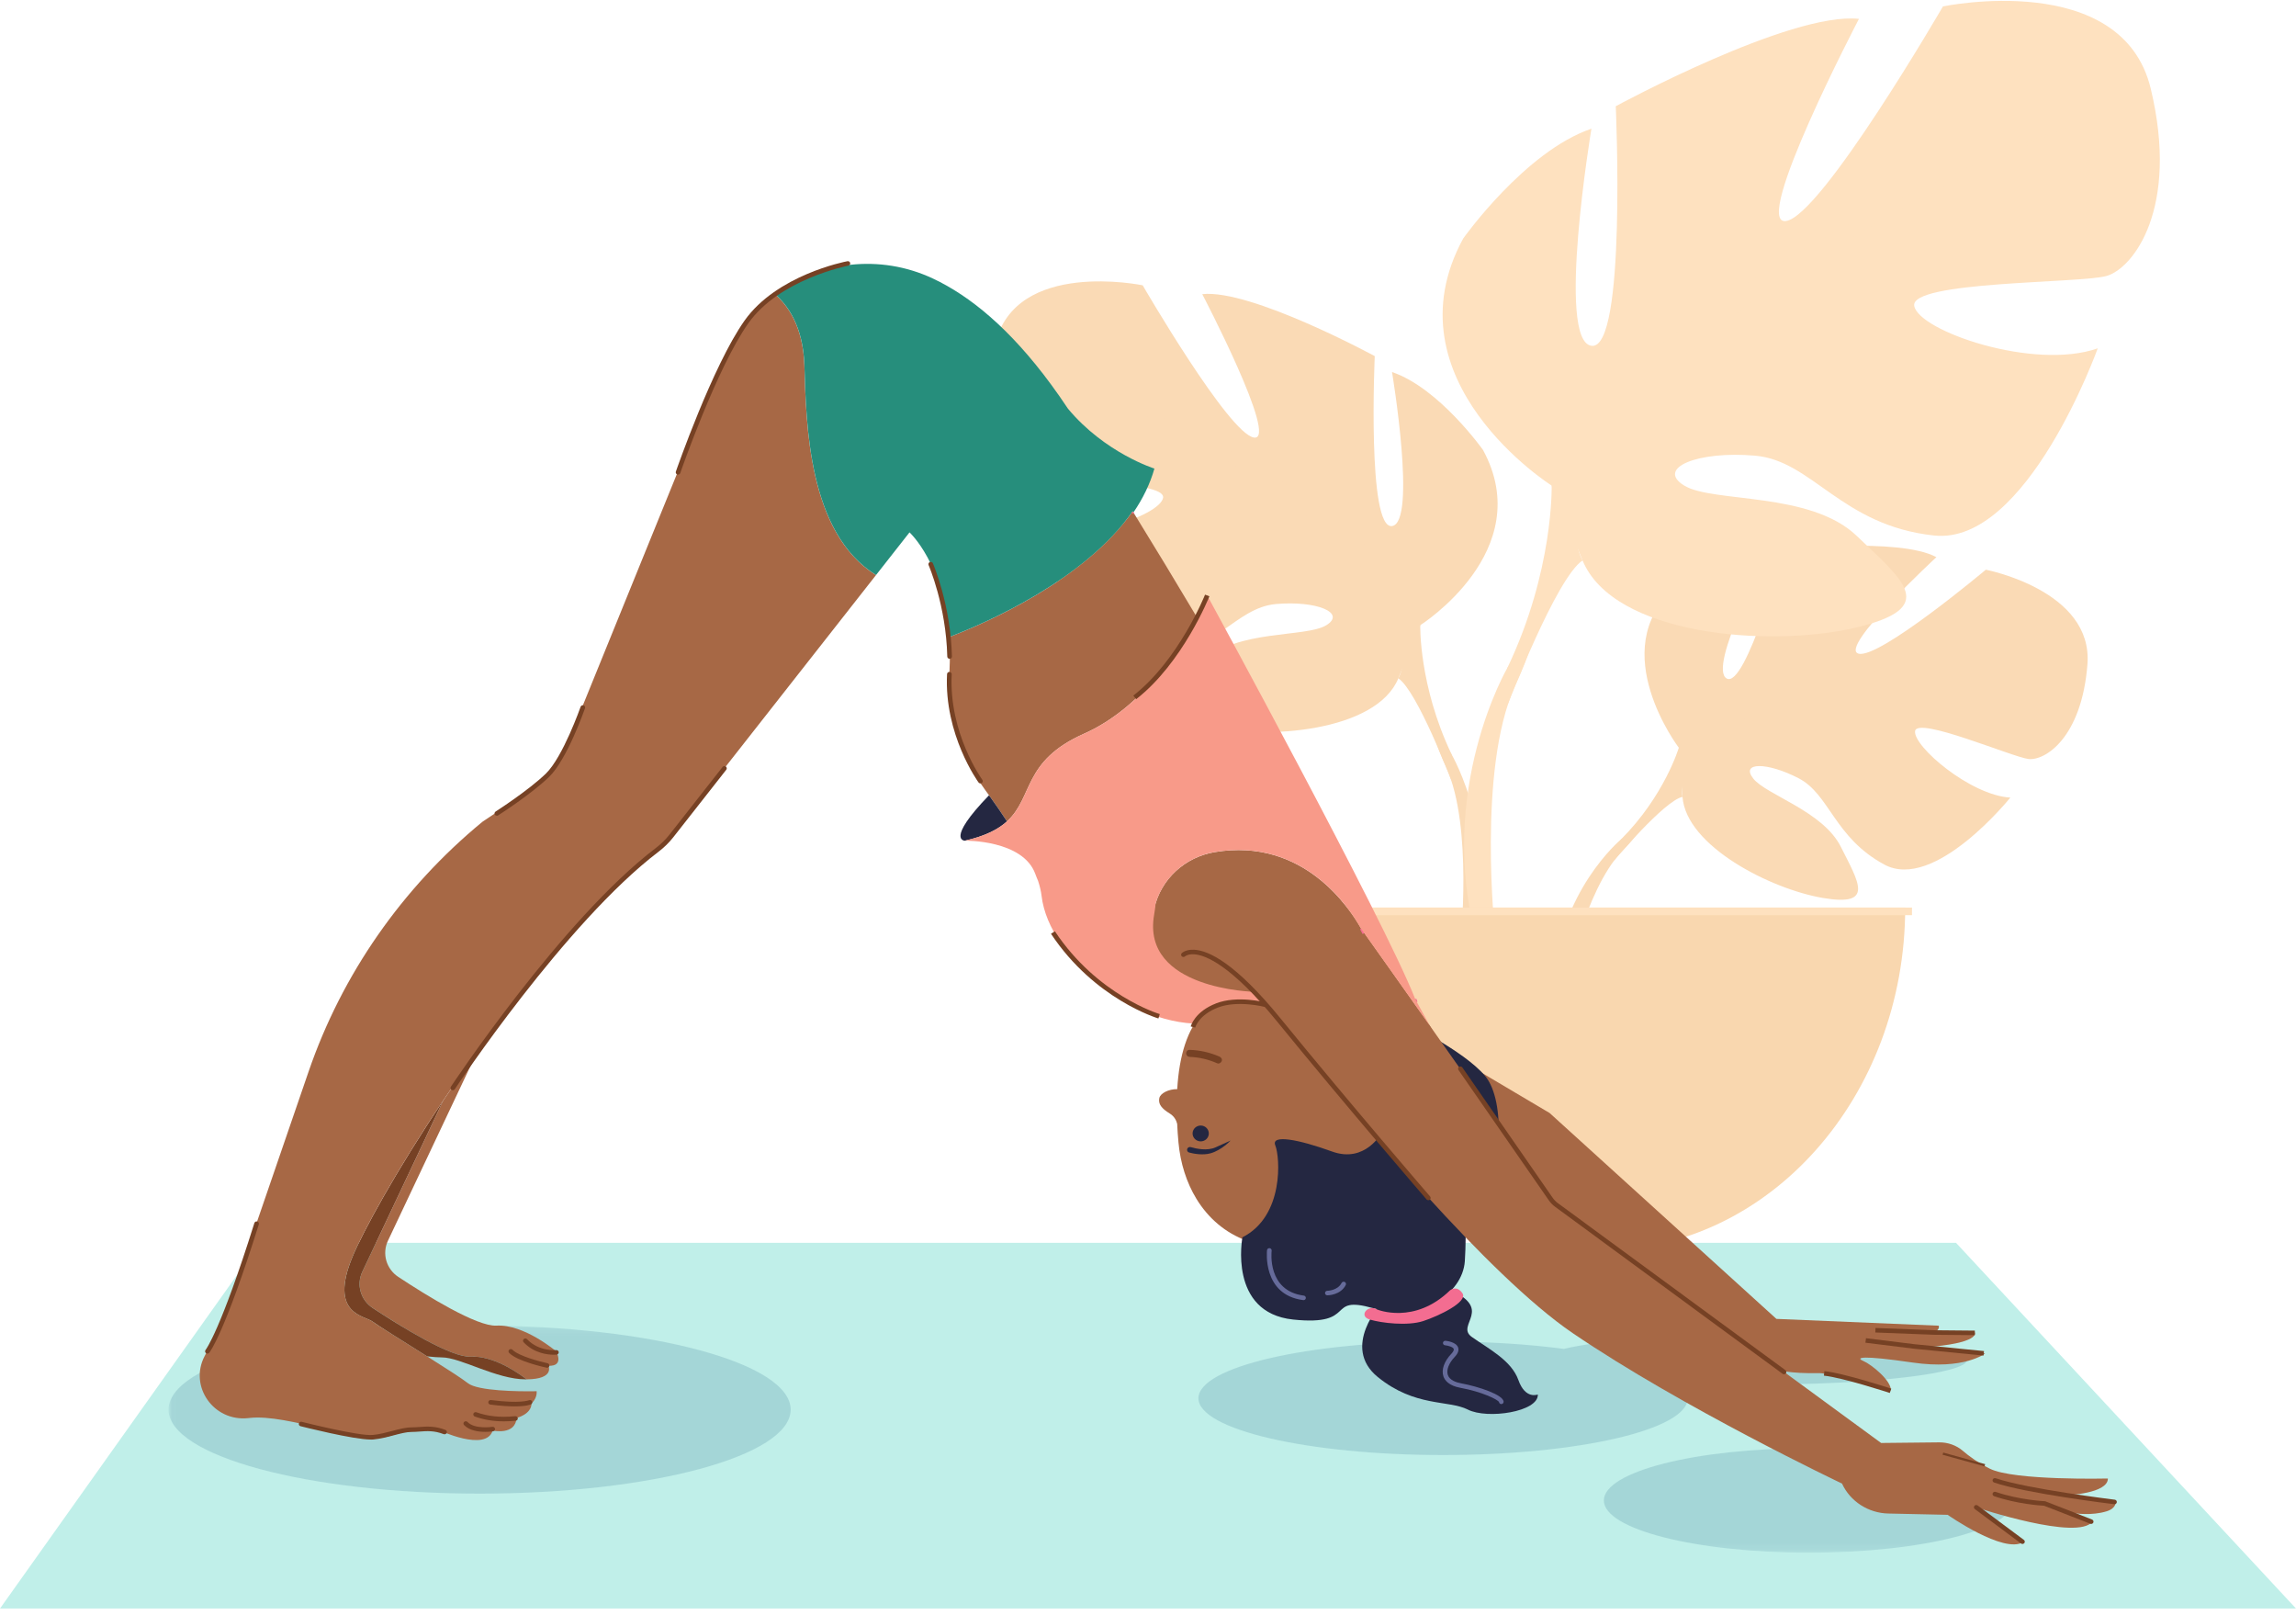 <svg width="300" height="211" viewBox="0 0 300 211" fill="none" xmlns="http://www.w3.org/2000/svg">
<path d="M219.352 97.665C219.352 97.665 209.689 84.944 218.757 76.864C218.757 76.864 225.377 72.339 230.778 72.706C230.778 72.706 223.125 87.186 225.605 88.624C228.079 90.063 233.099 71.798 233.099 71.798C233.099 71.798 248.168 70.15 253.015 72.78C253.015 72.78 240.133 84.676 242.845 85.385C245.558 86.094 259.472 74.418 259.472 74.418C259.472 74.418 273.499 77.111 272.75 86.766C272.001 96.421 267.167 99.403 265.046 99.145C262.92 98.888 250.498 93.538 250.228 95.502C249.959 97.465 257.435 103.886 262.673 104.185C262.673 104.185 252.787 116.491 246.214 112.937C239.64 109.388 239.082 103.755 234.983 101.644C230.885 99.534 227.391 99.539 229.08 101.692C230.773 103.844 238.184 105.939 240.529 110.617C242.873 115.294 244.972 118.45 238.175 117.295C231.373 116.14 220.324 110.527 219.84 104.096L219.357 97.665H219.352Z" fill="#FADAB5"/>
<path d="M265.861 87.028C265.861 87.028 227.769 85.37 219.357 97.665C219.357 97.665 217.497 103.955 211.77 109.677L210.876 112.423C210.876 112.423 217.478 104.569 219.841 104.091C219.841 104.091 216.147 88.861 265.861 87.023V87.028Z" fill="#FADAB5"/>
<path d="M211.769 109.677C211.769 109.677 203.591 116.502 203.023 128.693L204.507 128.845C204.507 128.845 207.117 116.24 211.839 111.31C216.561 106.38 211.769 109.682 211.769 109.682V109.677Z" fill="#FADAB5"/>
<path d="M185.574 81.668C185.574 81.668 200.945 71.956 193.771 58.773C193.771 58.773 188.035 50.677 181.885 48.598C181.885 48.598 185.165 68.254 181.885 68.716C178.605 69.178 179.628 46.519 179.628 46.519C179.628 46.519 163.439 37.731 157.089 38.424C157.089 38.424 167.128 57.618 163.853 57.156C160.573 56.694 149.306 37.269 149.306 37.269C149.306 37.269 132.707 33.798 130.045 44.902C127.38 56.001 131.683 61.55 134.144 62.248C136.605 62.941 152.381 62.71 151.971 65.026C151.562 67.341 140.904 71.037 134.963 68.958C134.963 68.958 141.522 87.228 150.124 86.304C158.731 85.38 161.397 79.369 166.723 78.901C172.05 78.439 175.944 80.056 173.283 81.679C170.617 83.296 161.601 82.209 157.298 86.335C152.995 90.462 149.51 93.008 157.503 94.856C165.495 96.704 179.838 95.549 182.708 88.614L185.579 81.679L185.574 81.668Z" fill="#FADAB5"/>
<path d="M137.624 48.367C137.624 48.367 180.657 64.091 185.574 81.668C185.574 81.668 185.369 89.532 189.673 98.546V102.016C189.673 102.016 185.165 90.225 182.704 88.603C182.704 88.603 192.334 73.341 137.624 48.367Z" fill="#FADAB5"/>
<path d="M189.672 98.552C189.672 98.552 196.306 109.923 192.523 123.767L190.816 123.247C190.816 123.247 192.472 108.001 189.002 100.331C185.531 92.661 189.672 98.552 189.672 98.552Z" fill="#FADAB5"/>
<path d="M202.741 63.428C202.741 63.428 181.074 49.735 191.183 31.156C191.183 31.156 199.273 19.748 207.94 16.811C207.94 16.811 203.318 44.519 207.94 45.17C212.561 45.821 211.119 13.875 211.119 13.875C211.119 13.875 233.94 1.489 242.895 2.466C242.895 2.466 228.741 29.523 233.363 28.871C237.984 28.22 253.87 0.838 253.87 0.838C253.87 0.838 277.268 -4.052 281.024 11.595C284.781 27.243 278.711 35.064 275.248 36.047C271.781 37.023 249.542 36.698 250.119 39.96C250.696 43.222 265.716 48.438 274.094 45.501C274.094 45.501 264.85 71.255 252.716 69.952C240.581 68.65 236.83 60.172 229.318 59.521C221.805 58.869 216.318 61.149 220.074 63.434C223.83 65.713 236.542 64.181 242.606 70.003C248.671 75.825 253.581 79.407 242.318 82.018C231.054 84.623 210.83 82.995 206.785 73.214L202.741 63.434V63.428Z" fill="#FEE1BF"/>
<path d="M270.339 16.486C270.339 16.486 209.677 38.651 202.742 63.428C202.742 63.428 203.031 74.511 196.966 87.222V92.112C196.966 92.112 203.319 75.488 206.787 73.203C206.787 73.203 193.21 51.688 270.339 16.48V16.486Z" fill="#FEE1BF"/>
<path d="M196.965 87.223C196.965 87.223 187.612 103.252 192.945 122.768L195.353 122.038C195.353 122.038 193.015 100.546 197.91 89.732C202.806 78.924 196.965 87.223 196.965 87.223Z" fill="#FEE1BF"/>
<path d="M209.113 163.337C231.107 163.337 248.936 143.286 248.936 118.551H169.29C169.29 143.286 187.119 163.337 209.113 163.337Z" fill="#F9D7AF"/>
<path d="M249.822 118.551H168.406V119.546H249.822V118.551Z" fill="#FEE1BF"/>
<path d="M300 210.115H0L33.958 162.342H255.574L300 210.115Z" fill="#C0EFE9"/>
<path d="M173.023 117.447L162.405 121.173L168.56 137.821L179.179 134.095L173.023 117.447Z" fill="#A76845"/>
<path d="M172.935 132.163C170.799 128.952 167.962 127.036 164.12 125.782L165.645 129.906C166.194 129.982 166.761 130.088 167.347 130.227C169.457 130.719 171.307 131.34 172.933 132.163" fill="#764124"/>
<path d="M176.804 134.913C175.676 133.797 174.398 132.897 172.935 132.162C171.307 131.34 169.459 130.721 167.349 130.226C166.761 130.088 166.194 129.983 165.647 129.905C158.168 128.849 154.345 133.352 153.819 142.269C152.705 142.256 151.608 142.8 151.477 143.448C151.322 144.223 151.766 144.787 152.838 145.451C153.462 145.834 153.711 146.395 153.812 146.801C153.846 147.587 153.904 148.398 153.981 149.233C154.228 151.92 155.022 154.464 156.336 156.612C159.384 161.593 165.243 164.449 173.607 162.056C181.745 159.722 184.375 152.608 181.782 144.023C180.551 139.95 178.955 137.041 176.806 134.916" fill="#A76845"/>
<path d="M155.429 138.058C156.683 138.101 157.899 138.387 159.047 138.893C159.275 138.999 159.57 138.808 159.639 138.587C159.719 138.332 159.564 138.12 159.324 138.011C158.104 137.483 156.788 137.18 155.456 137.139C154.85 137.111 154.824 138.03 155.433 138.046L155.429 138.058Z" fill="#764124"/>
<path d="M157.885 147.708C157.686 147.171 157.078 146.892 156.526 147.086C155.975 147.28 155.69 147.872 155.888 148.409C156.087 148.946 156.696 149.225 157.247 149.031C157.798 148.837 158.084 148.244 157.885 147.708Z" fill="#242741"/>
<path d="M155.109 150.131C155.148 149.915 155.369 149.777 155.587 149.842C156.279 150.047 157.729 150.37 158.824 149.875C160.313 149.202 160.793 148.984 160.793 148.984C160.793 148.984 159.622 150.24 158.189 150.646C157.137 150.942 155.941 150.699 155.379 150.55C155.191 150.501 155.077 150.318 155.111 150.131" fill="#242741"/>
<g opacity="0.15">
<mask id="mask0_1421_668" style="mask-type:luminance" maskUnits="userSpaceOnUse" x="22" y="173" width="242" height="30">
<path d="M263.143 173.157H22.027V202.818H263.143V173.157Z" fill="white"/>
</mask>
<g mask="url(#mask0_1421_668)">
<path d="M62.669 173.157C40.224 173.157 22.027 178.072 22.027 184.131C22.027 190.191 40.224 195.105 62.669 195.105C85.114 195.105 103.311 190.193 103.311 184.131C103.311 178.069 85.114 173.157 62.669 173.157Z" fill="#094874"/>
<path d="M220.522 182.65C220.522 181.957 220.11 181.286 219.344 180.652C222.447 180.794 225.822 180.872 229.35 180.872C244.65 180.872 257.054 179.411 257.054 177.608C257.054 175.806 244.65 174.345 229.35 174.345C218.324 174.345 208.805 175.102 204.346 176.2C199.688 175.586 194.299 175.234 188.557 175.234C170.903 175.234 156.591 178.553 156.591 182.648C156.591 186.742 170.903 190.064 188.557 190.064C206.212 190.064 220.524 186.744 220.524 182.648" fill="#094874"/>
<path d="M236.352 189.175C221.555 189.175 209.562 192.229 209.562 195.996C209.562 199.763 221.557 202.818 236.352 202.818C251.146 202.818 263.141 199.763 263.141 195.996C263.141 192.229 251.146 189.175 236.352 189.175Z" fill="#094874"/>
</g>
</g>
<path d="M189.791 137.874L202.477 145.388L232.109 172.281L253.317 173.17C253.317 173.17 253.521 173.665 252.759 174.01L258.037 174.059C258.037 174.059 258.832 175.476 251.323 176.004L259.374 176.795C259.374 176.795 256.667 178.969 249.903 177.982C243.137 176.993 242.394 177.323 243.476 177.784C244.557 178.245 247.13 180.355 247.061 181.607C247.061 181.607 239.28 179.366 237.725 179.366C236.17 179.366 232.178 179.497 230.758 178.114C229.338 176.73 199.434 156.166 199.23 156.032C199.027 155.901 189.793 137.874 189.793 137.874" fill="#A76845"/>
<path d="M246.928 181.955C246.866 181.935 240.74 179.936 238.316 179.696L238.378 179.105C240.871 179.353 246.866 181.311 247.12 181.393L246.925 181.955H246.928Z" fill="#764124"/>
<path d="M259.173 177.073L250.141 176.184L243.738 175.391L243.816 174.803L250.209 175.594L259.232 176.483L259.173 177.073Z" fill="#764124"/>
<path d="M258.031 174.405L252.756 174.356L245.034 174.059L245.057 173.467L252.769 173.763L258.038 173.812L258.031 174.405Z" fill="#764124"/>
<path d="M180.538 147.946C180.538 147.946 178.407 152 174.044 150.416C169.682 148.835 166.028 148.142 166.636 149.626C167.244 151.109 167.82 158.853 162.339 161.622C162.339 161.622 160.446 171.475 168.97 172.367C177.495 173.255 173.132 169.103 179.422 170.883C185.715 172.663 191.093 169.005 191.397 164.754C191.701 160.504 190.99 158.031 193.528 155.857C196.066 153.682 196.878 143.894 194.036 140.532C191.194 137.17 183.888 133.808 182.973 132.92C182.061 132.031 183.989 144.684 180.538 147.948" fill="#242741"/>
<path d="M180.538 170.192C180.538 170.192 175.16 175.927 180.031 179.881C184.901 183.835 189.266 182.846 191.802 184.132C194.338 185.417 201.038 184.428 200.935 182.153C200.935 182.153 199.311 182.846 198.399 180.275C197.487 177.705 194.544 176.221 192.31 174.639C190.078 173.057 195.456 170.981 189.063 168.312C182.669 165.643 180.538 170.19 180.538 170.19" fill="#242741"/>
<path d="M170.321 169.829C170.308 169.829 170.294 169.829 170.28 169.827C164.902 169.139 165.545 163.36 165.552 163.302C165.572 163.139 165.721 163.021 165.89 163.041C166.057 163.061 166.176 163.208 166.158 163.371C166.132 163.585 165.581 168.626 170.36 169.239C170.527 169.261 170.644 169.408 170.623 169.573C170.603 169.722 170.472 169.831 170.321 169.831" fill="#666B9A"/>
<path d="M173.434 169.203C173.267 169.203 173.129 169.069 173.129 168.907C173.129 168.744 173.267 168.61 173.434 168.61C173.459 168.61 174.78 168.586 175.293 167.588C175.368 167.441 175.551 167.383 175.702 167.454C175.853 167.528 175.914 167.706 175.839 167.853C175.153 169.187 173.507 169.203 173.436 169.203" fill="#666B9A"/>
<path d="M196.164 183.407C196.004 183.407 195.874 183.286 195.86 183.135C195.691 182.814 193.653 181.801 190.814 181.282C189.311 181.008 188.781 180.317 188.6 179.787C188.31 178.927 188.696 177.826 189.634 176.839C189.89 176.57 189.999 176.345 189.945 176.202C189.844 175.944 189.211 175.766 188.815 175.728C188.648 175.712 188.525 175.567 188.541 175.405C188.557 175.242 188.708 175.124 188.872 175.14C189.012 175.153 190.235 175.287 190.512 175.993C190.658 176.367 190.512 176.788 190.08 177.245C189.307 178.058 188.959 178.96 189.176 179.602C189.41 180.288 190.256 180.578 190.923 180.7C193.189 181.114 196.466 182.21 196.466 183.113C196.466 183.275 196.329 183.409 196.162 183.409" fill="#666B9A"/>
<path d="M179.929 171.05C179.929 171.05 184.8 173.092 189.469 168.546C189.469 168.546 190.349 167.822 191.092 168.942C191.835 170.063 187.98 171.907 185.95 172.567C183.919 173.226 180.537 172.83 178.983 172.368C177.428 171.907 178.779 170.326 179.929 171.05Z" fill="#F36D91"/>
<path d="M71.652 178.399C71.652 178.399 72.546 180.144 68.819 180.179C67.607 179.255 64.399 177.056 61.507 177.214C58.962 177.35 52.424 173.313 48.695 170.852C47.115 169.811 46.546 167.809 47.344 166.12L57.905 143.767C59.312 141.664 60.812 139.498 62.389 137.311L50.693 162.065C49.895 163.754 50.465 165.755 52.045 166.797C55.774 169.259 62.312 173.296 64.857 173.16C68.51 172.961 72.67 176.521 72.67 176.521C72.67 176.521 73.788 178.5 71.657 178.402" fill="#A76845"/>
<path d="M68.816 180.18H68.706C64.851 180.18 60.181 177.312 57.746 177.312C57.248 177.312 56.569 177.259 55.805 177.174C52.67 175.196 49.256 173.08 48.685 172.634C47.667 171.845 42.934 171.712 46.046 164.198C47.431 160.851 51.781 152.914 57.904 143.769L47.342 166.122C46.544 167.811 47.114 169.812 48.694 170.854C52.423 173.316 58.958 177.353 61.505 177.217C64.398 177.058 67.606 179.257 68.818 180.182" fill="#764124"/>
<path d="M275.254 197.415C273.296 198.017 271.158 197.678 271.158 197.678L273.392 198.763C271.488 201.303 258.491 196.992 258.177 196.89L264.36 201.434C261.825 203.018 254.485 197.874 254.485 197.874L246.74 197.705C245.427 197.676 244.183 197.282 243.129 196.602C242.075 195.923 241.218 194.958 240.68 193.791C240.68 193.791 219.845 183.902 205.503 174.147C194.379 166.581 177.392 146.088 170.329 137.273C168.39 134.853 167.198 133.309 167.084 133.162C167.077 133.154 167.075 133.151 167.075 133.151C164.1 130.514 157.604 118.784 162.342 116.013C167.075 113.246 173.843 115.882 175.737 118.386C176.004 118.742 176.756 119.785 177.84 121.311C179.928 124.236 183.26 128.939 186.836 134C188.066 135.744 189.326 137.533 190.577 139.304C197.121 148.579 203.338 157.409 203.338 157.409L233.249 179.308L245.789 188.489L253.366 188.409C254.512 188.398 255.626 188.787 256.481 189.527C257.256 190.195 258.422 191.057 259.997 191.848C263.142 193.43 275.421 193.132 275.421 193.132C275.421 195.11 270.045 195.308 270.045 195.308L276.438 196.197C276.438 196.197 276.539 197.019 275.254 197.415Z" fill="#A76845"/>
<path d="M253.904 189.741L253.821 190.026L259.301 191.542L259.384 191.256L253.904 189.741Z" fill="#764124"/>
<path d="M114.462 75.118L86.7 110.477C77.888 117.512 69.366 127.635 62.385 137.31C60.807 139.498 59.307 141.663 57.901 143.764C51.777 152.911 47.428 160.849 46.043 164.195C42.931 171.707 47.666 171.841 48.681 172.631C49.253 173.079 52.667 175.193 55.802 177.172C58.209 178.691 60.45 180.128 61.125 180.671C62.431 181.721 67.866 181.754 69.594 181.736C69.928 181.734 70.125 181.727 70.125 181.727C70.191 182.714 69.45 183.309 69.45 183.309C69.45 184.759 67.486 185.223 67.486 185.223C67.351 187.529 64.374 186.869 64.374 186.869C63.494 189.705 57.338 186.805 57.338 186.805C57.338 186.805 54.498 186.41 50.844 187.598C47.191 188.785 37.651 184.632 32.577 185.225C32.524 185.232 32.474 185.236 32.424 185.241C27.912 185.724 24.672 181.095 26.73 177.152L29.124 172.569L40.319 139.981C44.678 127.281 52.536 115.991 63.034 107.345L68.465 103.72C71.136 101.94 73.196 99.423 74.389 96.489L94.637 46.681C96.087 43.277 98.403 40.47 101.232 38.411C102.857 39.797 104.936 42.566 105.101 47.73C105.343 55.456 105.588 69.611 114.46 75.12" fill="#A76845"/>
<path d="M156.379 80.603C154.158 84.78 149.231 92.473 141.637 95.843C133.579 99.421 135.054 104.124 131.576 107.292C130.817 106.133 130.021 104.981 129.228 103.881C129.081 103.678 128.935 103.478 128.789 103.279C125.455 98.726 123.79 93.201 124.064 87.616C124.14 86.034 124.119 84.571 124.021 83.218C128.718 81.421 141.735 75.807 147.998 66.78C148.032 66.833 148.062 66.885 148.097 66.938C150.872 71.438 153.653 76.029 156.376 80.605" fill="#A76845"/>
<path d="M188.454 136.971L172.013 133.612C172.013 133.612 169.967 133.432 167.081 133.162C163.407 132.817 158.362 132.329 154.441 131.883C149.934 127.898 149.934 122.576 150.83 118.619C151.686 114.845 154.818 111.958 158.728 111.305C170.367 109.354 176.42 118.742 177.837 121.31C179.925 124.235 183.257 128.94 186.833 134C187.88 135.915 188.452 136.974 188.452 136.974" fill="#A76845"/>
<path d="M139.535 53.373C138.799 52.266 138.067 51.219 137.338 50.23C131.949 42.9 126.717 38.65 121.913 36.391C114.939 33.107 107.022 34.196 101.237 38.407C102.863 39.793 104.942 42.562 105.106 47.726C105.349 55.452 105.593 69.607 114.465 75.116L118.839 69.542C118.839 69.542 123.333 73.599 124.023 83.214C128.72 81.416 141.737 75.802 148 66.775C148.035 66.829 148.064 66.88 148.099 66.933C149.311 65.153 150.264 63.244 150.838 61.206C150.838 61.206 144.374 59.19 139.533 53.373" fill="#268E7C"/>
<path d="M148.126 67.157L147.874 66.988L147.972 66.85L148.224 67.017L148.126 67.157Z" fill="#F36D91"/>
<path d="M184.929 130.961L184.894 130.875C184.855 130.774 184.819 130.674 184.775 130.565L185.059 130.458C185.102 130.567 185.141 130.67 185.178 130.77L185.212 130.857L184.926 130.959L184.929 130.961Z" fill="#F36D91"/>
<path d="M131.577 107.292C130.44 108.327 128.775 109.199 126.077 109.816C126.077 109.816 123.496 109.816 129.228 103.881C130.019 104.981 130.817 106.133 131.577 107.292Z" fill="#242741"/>
<path d="M178.033 122.006C178.033 122.006 177.923 121.769 177.706 121.38L177.974 121.239C178.195 121.64 178.305 121.874 178.31 121.883L178.033 122.006Z" fill="#F36D91"/>
<path d="M184.92 130.511C180.806 120.034 157.739 77.78 157.739 77.78C157.739 77.78 157.286 78.899 156.379 80.601C154.158 84.778 149.231 92.47 141.637 95.841C133.579 99.418 135.056 104.121 131.576 107.289C130.439 108.325 128.775 109.196 126.077 109.813C126.077 109.813 133.654 109.682 135.278 114.164C135.395 114.485 135.513 114.781 135.637 115.057C135.637 115.064 135.639 115.066 135.639 115.069C135.866 115.757 136.019 116.407 136.09 117C136.593 121.295 139.833 125.437 143.334 128.15C146.26 130.685 150.596 133.399 155.978 133.708C155.978 133.708 157.805 131.238 160.037 131.137C160.037 131.137 162.068 130.445 165.315 131.238L163.895 129.556C163.895 129.556 149.077 129.259 150.804 119.471C150.895 118.949 150.957 118.464 150.994 118.007C152.034 114.536 155.032 111.918 158.727 111.301C170.366 109.35 176.418 118.738 177.836 121.306C179.924 124.231 183.255 128.934 186.831 133.996C186.308 133.04 185.665 131.868 184.917 130.511" fill="#F89A89"/>
<path d="M156.172 134.227L155.583 134.082C155.603 134.004 156.108 132.142 158.912 131.061C161.663 129.999 165.243 130.912 165.394 130.952L165.236 131.525C165.202 131.516 161.697 130.622 159.136 131.611C156.641 132.574 156.191 134.16 156.172 134.227Z" fill="#764124"/>
<path d="M151.361 133.038C151.278 133.013 143.001 130.534 137.323 121.972L137.835 121.649C143.387 130.019 151.454 132.443 151.537 132.467L151.363 133.036L151.361 133.038Z" fill="#764124"/>
<path d="M148.458 91.33L148.078 90.866C154.03 86.228 157.423 77.76 157.455 77.676L158.025 77.89C157.99 77.977 154.542 86.589 148.458 91.33Z" fill="#764124"/>
<path d="M233.106 179.518C233.042 179.518 232.978 179.498 232.923 179.458L203.199 157.641C202.875 157.403 202.593 157.115 202.367 156.786L190.57 139.772C190.477 139.636 190.513 139.451 190.653 139.36C190.792 139.269 190.982 139.304 191.076 139.44L202.87 156.454C203.06 156.728 203.293 156.968 203.565 157.167L233.289 178.983C233.423 179.081 233.451 179.268 233.348 179.397C233.289 179.475 233.197 179.516 233.106 179.516" fill="#764124"/>
<path d="M186.629 156.779C186.542 156.779 186.455 156.743 186.396 156.674C186.295 156.556 176.138 144.807 166.838 133.401C160.827 126.027 157.5 124.757 156.052 124.657C155.206 124.599 154.857 124.911 154.843 124.924C154.722 125.035 154.53 125.033 154.415 124.92C154.299 124.804 154.296 124.621 154.413 124.505C154.466 124.454 154.948 124.006 156.027 124.06C157.918 124.155 161.412 125.788 167.316 133.031C176.609 144.43 186.761 156.175 186.862 156.291C186.969 156.416 186.953 156.603 186.825 156.71C186.768 156.756 186.7 156.779 186.629 156.779Z" fill="#764124"/>
<path d="M276.285 196.491C276.274 196.491 276.26 196.491 276.247 196.488C275.78 196.433 264.75 195.085 260.556 193.657C260.396 193.603 260.314 193.434 260.369 193.278C260.423 193.124 260.597 193.042 260.757 193.095C264.889 194.501 276.208 195.885 276.322 195.898C276.489 195.918 276.608 196.067 276.587 196.23C276.569 196.379 276.436 196.491 276.285 196.491Z" fill="#764124"/>
<path d="M273.24 199.062C273.201 199.062 273.164 199.055 273.125 199.042L267.084 196.687C266.631 196.662 263.531 196.466 260.554 195.437C260.396 195.381 260.311 195.212 260.368 195.058C260.426 194.905 260.599 194.824 260.757 194.878C263.821 195.936 267.132 196.096 267.164 196.096H267.215L273.352 198.489C273.507 198.549 273.583 198.723 273.521 198.874C273.473 198.99 273.359 199.062 273.237 199.062" fill="#764124"/>
<path d="M264.26 201.682C264.196 201.682 264.13 201.662 264.075 201.622L258.036 197.124C257.903 197.024 257.876 196.839 257.979 196.707C258.081 196.578 258.271 196.554 258.406 196.652L264.445 201.15C264.578 201.25 264.605 201.435 264.502 201.564C264.443 201.64 264.351 201.68 264.26 201.68" fill="#764124"/>
<path d="M59.17 142.41C59.112 142.41 59.055 142.394 59.005 142.363C58.863 142.274 58.822 142.091 58.913 141.953C59.057 141.737 73.401 120.126 85.646 110.807C86.353 110.27 86.968 109.669 87.478 109.02L94.413 100.185C94.516 100.056 94.706 100.031 94.84 100.129C94.975 100.23 95 100.414 94.897 100.546L87.962 109.381C87.423 110.07 86.769 110.707 86.023 111.275C73.861 120.531 59.57 142.058 59.428 142.274C59.368 142.363 59.273 142.41 59.172 142.41" fill="#764124"/>
<path d="M88.597 61.996C88.565 61.996 88.533 61.992 88.501 61.981C88.341 61.929 88.257 61.76 88.309 61.604C88.357 61.466 93.106 47.788 97.277 41.888C101.494 35.925 110.354 34.191 110.729 34.12C110.894 34.089 111.054 34.194 111.086 34.354C111.118 34.515 111.01 34.67 110.846 34.702C110.757 34.717 101.853 36.464 97.778 42.225C93.655 48.055 88.933 61.655 88.885 61.794C88.842 61.918 88.723 61.996 88.597 61.996Z" fill="#764124"/>
<path d="M64.92 106.554C64.822 106.554 64.723 106.507 64.666 106.42C64.575 106.284 64.614 106.099 64.753 106.01C64.796 105.983 69.084 103.232 71.336 101.04C73.559 98.875 75.841 92.387 75.864 92.323C75.918 92.167 76.09 92.084 76.25 92.138C76.41 92.191 76.495 92.358 76.44 92.514C76.346 92.786 74.091 99.198 71.766 101.461C69.47 103.698 65.265 106.396 65.087 106.509C65.034 106.543 64.977 106.558 64.92 106.558" fill="#764124"/>
<path d="M67.255 183.71C66.475 183.71 65.437 183.65 64.065 183.472C63.898 183.449 63.782 183.3 63.805 183.137C63.828 182.975 63.983 182.861 64.148 182.881C67.996 183.382 69.107 182.912 69.119 182.908C69.27 182.841 69.45 182.903 69.521 183.048C69.592 183.195 69.535 183.369 69.384 183.44C69.306 183.478 68.771 183.708 67.255 183.708" fill="#764124"/>
<path d="M65.836 185.664C64.475 185.664 63.204 185.455 62.04 185.036C61.882 184.978 61.802 184.809 61.859 184.655C61.916 184.501 62.093 184.423 62.25 184.479C63.716 185.005 65.369 185.181 67.166 185.002C67.263 184.994 67.326 184.989 67.354 184.989C67.521 184.989 67.658 185.12 67.658 185.285C67.658 185.45 67.523 185.582 67.356 185.582C67.333 185.582 67.29 185.588 67.228 185.593C66.755 185.64 66.291 185.664 65.836 185.664Z" fill="#764124"/>
<path d="M63.398 187.036C62.541 187.036 61.35 186.885 60.639 186.15C60.524 186.029 60.529 185.842 60.652 185.731C60.776 185.619 60.968 185.624 61.082 185.744C62.04 186.735 64.306 186.383 64.329 186.379C64.494 186.35 64.652 186.461 64.679 186.624C64.706 186.784 64.594 186.938 64.43 186.965C64.389 186.972 63.966 187.038 63.401 187.038" fill="#764124"/>
<path d="M71.482 178.662C71.461 178.662 71.438 178.662 71.418 178.655C71.262 178.622 67.592 177.831 66.524 176.722C66.41 176.602 66.415 176.414 66.538 176.303C66.662 176.192 66.854 176.196 66.968 176.316C67.748 177.125 70.537 177.86 71.548 178.076C71.713 178.112 71.816 178.27 71.781 178.428C71.749 178.566 71.623 178.662 71.484 178.662" fill="#764124"/>
<path d="M72.352 176.963C71.579 176.963 69.798 176.789 68.419 175.336C68.305 175.216 68.311 175.029 68.435 174.918C68.558 174.806 68.75 174.813 68.865 174.933C70.426 176.575 72.644 176.359 72.667 176.357C72.839 176.341 72.985 176.457 73.003 176.617C73.022 176.78 72.903 176.927 72.736 176.945C72.713 176.947 72.573 176.963 72.352 176.963Z" fill="#764124"/>
<path d="M27.102 176.815C27.034 176.815 26.965 176.793 26.908 176.749C26.78 176.644 26.759 176.459 26.864 176.332C26.892 176.296 28.819 173.821 33.237 159.757C33.287 159.601 33.456 159.512 33.617 159.561C33.777 159.608 33.868 159.775 33.818 159.931C29.32 174.258 27.413 176.615 27.335 176.708C27.276 176.78 27.189 176.818 27.1 176.818" fill="#764124"/>
<path d="M48.463 188.043C46.165 188.043 39.562 186.372 39.269 186.297C39.107 186.257 39.008 186.094 39.052 185.936C39.095 185.778 39.262 185.684 39.422 185.724C39.498 185.744 46.902 187.62 48.719 187.44C49.614 187.353 50.469 187.125 51.297 186.907C52.181 186.673 53.018 186.453 53.755 186.453C54.093 186.453 54.42 186.428 54.767 186.404C55.781 186.33 56.828 186.254 58.197 186.782C58.353 186.842 58.431 187.016 58.369 187.168C58.307 187.319 58.131 187.395 57.973 187.335C56.734 186.858 55.801 186.925 54.813 186.998C54.47 187.023 54.118 187.05 53.757 187.05C53.101 187.05 52.303 187.261 51.456 187.484C50.645 187.698 49.723 187.941 48.779 188.034C48.685 188.043 48.58 188.048 48.463 188.048" fill="#764124"/>
<path d="M128.107 102.334C128.013 102.334 127.92 102.292 127.86 102.21C127.815 102.147 123.337 95.97 123.744 88.048C123.754 87.885 123.9 87.758 124.065 87.767C124.231 87.776 124.362 87.914 124.353 88.077C123.957 95.785 128.311 101.802 128.354 101.862C128.453 101.996 128.42 102.181 128.283 102.276C128.228 102.314 128.167 102.332 128.105 102.332" fill="#764124"/>
<path d="M124.078 86.056C123.914 86.056 123.779 85.927 123.774 85.766C123.616 79.085 121.355 73.866 121.332 73.814C121.266 73.665 121.337 73.489 121.492 73.425C121.648 73.36 121.826 73.429 121.892 73.581C121.915 73.634 124.222 78.954 124.382 85.753C124.387 85.918 124.252 86.052 124.085 86.056C124.085 86.056 124.08 86.056 124.078 86.056Z" fill="#764124"/>
</svg>

